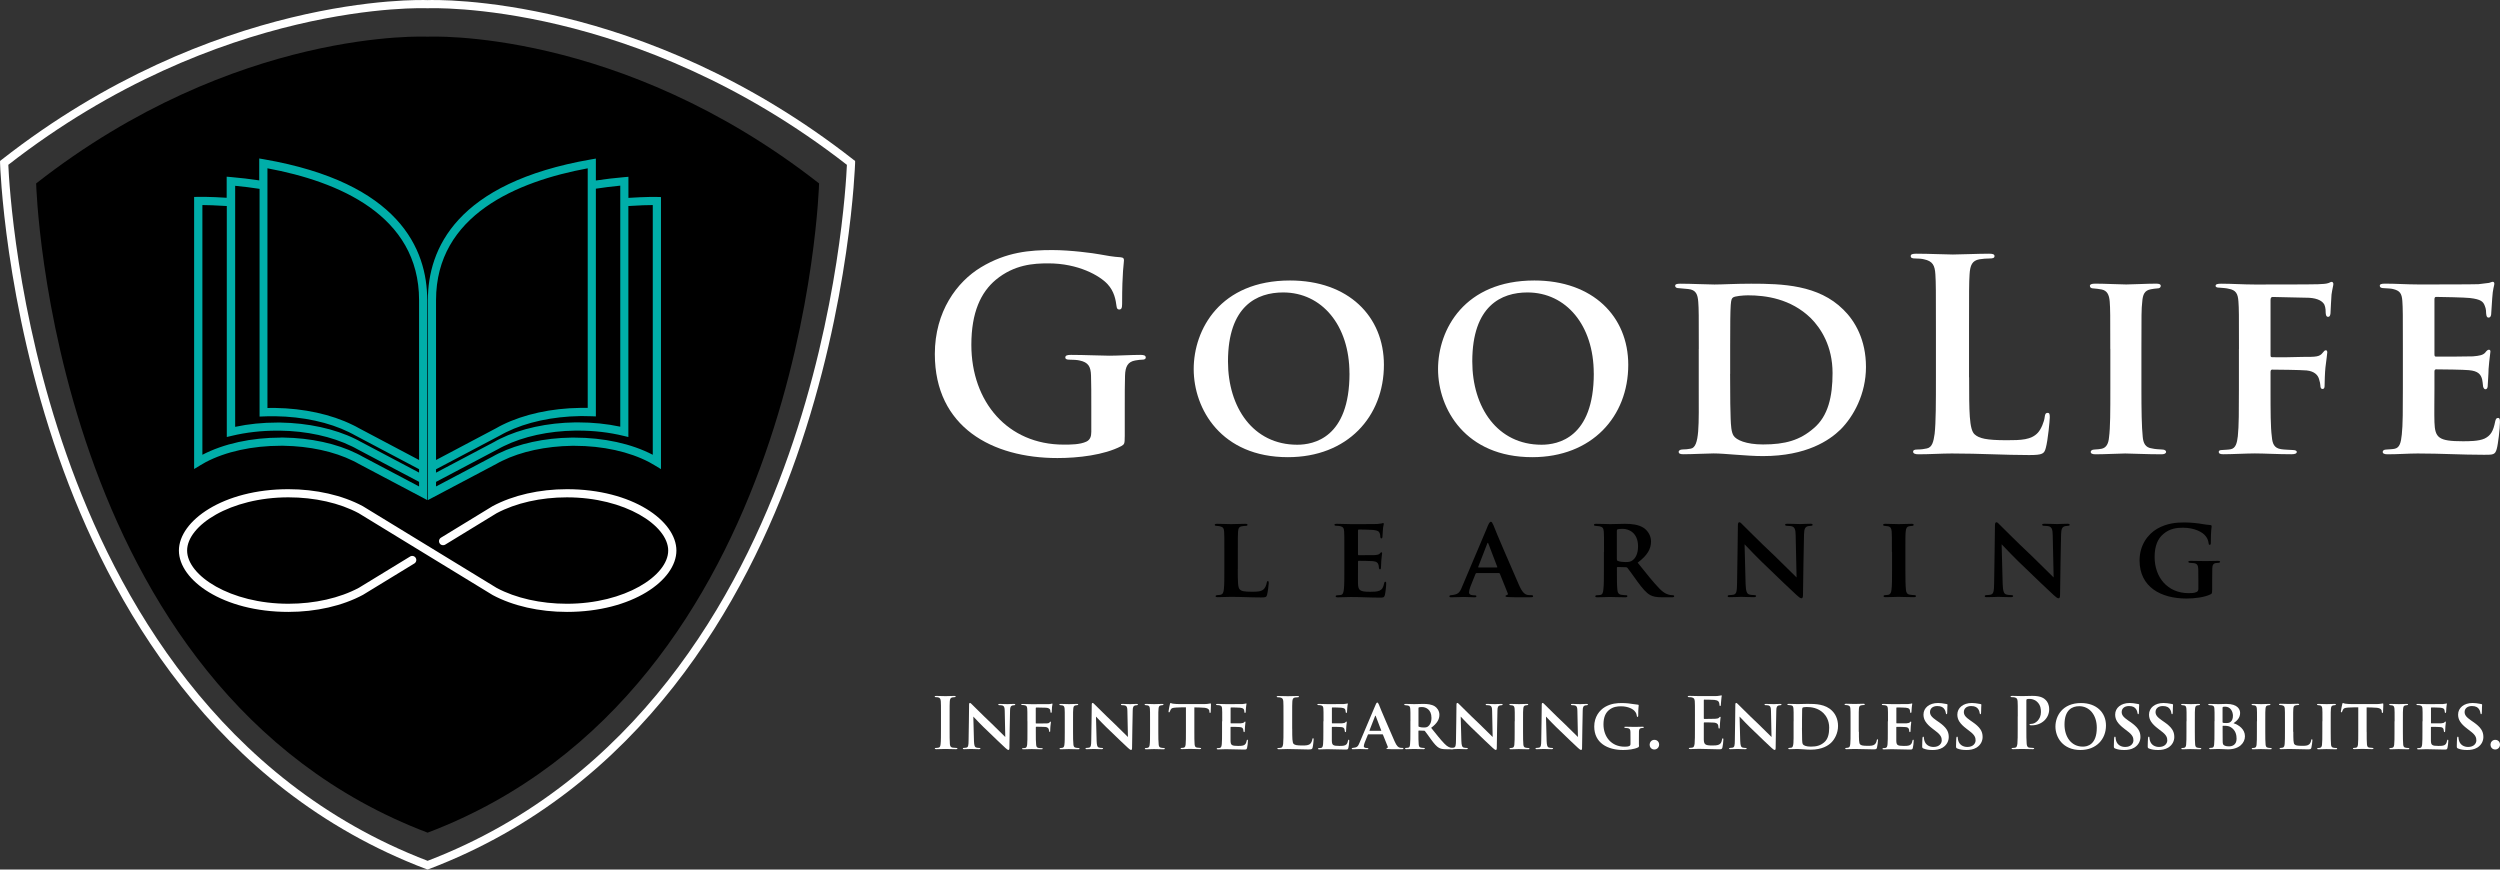 <?xml version="1.0" encoding="UTF-8"?> <svg xmlns="http://www.w3.org/2000/svg" viewBox="0 0 460 160"><rect x="0" y="0" width="460" height="160" fill="#333333" stroke="none"/><defs><style>.c{fill:#00aea9;}.d{fill:#fff;}</style></defs><g id="a"><path class="d" d="M78.67,160l-.27-.1c-39.11-14.84-58.35-49.39-67.59-75.76C.81,55.62.02,30.25.01,30v-.38s.29-.23.29-.23C39.29-1.13,77.26-.04,78.67.02c1.41-.06,39.39-1.15,78.37,29.37l.3.23v.38c-.02.25-.81,25.62-10.81,54.14-9.25,26.37-28.48,60.92-67.59,75.76l-.27.1ZM1.53,30.33c.14,3.24,1.44,26.93,10.72,53.34,9.12,25.99,28.05,60.03,66.43,74.72,38.38-14.69,57.31-48.72,66.43-74.72,9.27-26.42,10.58-50.1,10.72-53.34C116.85,0,79.08,1.5,78.71,1.52h-.04s-.04,0-.04,0c-.37-.02-38.14-1.53-77.11,28.81Z"></path><path d="M78.67,6.75S43.41,4.97,6.65,33.75c0,0,2.51,93.08,72.03,119.46,69.51-26.38,72.03-119.46,72.03-119.46C113.93,4.97,78.67,6.75,78.67,6.75"></path><path class="c" d="M78.61,92.01l-12.58-6.65c-.2-.11-.38-.21-.56-.31-.16-.08-.33-.17-.5-.25-3.5-1.73-8.05-2.71-12.81-2.78h-.51c-5.2,0-10.11,1.07-13.82,3.03-.34.18-.66.37-.97.56l-1.14.69v-50.06l.74-.02c.09,0,2.11-.04,5.25.17v-3.88l.82.07c1.72.15,3.45.35,5.17.61v-4.03l.88.15c24.82,4.31,30.03,16.47,30.03,25.91v36.77ZM51.66,80.51h.46c5.05.07,9.83,1.11,13.52,2.94.18.09.36.18.54.27.2.11.39.21.58.32l10.35,5.47v-.85l-11.37-6.01c-.2-.11-.38-.21-.57-.31-.14-.08-.29-.15-.44-.22,0,0,0,0-.01,0-3.66-1.8-8.33-2.82-13.21-2.88h-.52c-2.9,0-5.7.32-8.33.95l-.93.22v-42.5c-2.04-.14-3.62-.17-4.49-.18v45.95c3.91-2.04,9.03-3.16,14.43-3.16ZM66.46,81.33l10.65,5.63v-.63l-11.8-6.24c-.1-.06-.2-.12-.31-.17,0,0,0,0,0,0-.06-.03-.12-.06-.18-.1,0,0,0,0,0,0,0,0,0,0-.01,0,0,0,0,0,0,0,0,0,0,0,0,0,0,0,0,0,0,0,0,0,0,0,0,0,0,0,0,0,0,0,0,0,0,0,0,0h0s-.01-.01-.02-.01c-.14-.08-.29-.15-.44-.22l-.09-.05c-3.72-1.84-8.55-2.88-13.61-2.95h-.54c-.53,0-1.05,0-1.57.03l-.78.03v-41.9c-1.49-.23-2.99-.42-4.49-.56v44.35c2.47-.53,5.07-.79,7.76-.79h.54c5.1.08,10,1.14,13.8,3.01.23.11.39.19.55.28h0c.17.09.34.19.51.28h0s0,0,0,0c0,0,0,0,0,0,0,0,0,0,0,0,0,0,0,0,.01,0,0,0,0,0,0,0,0,0,0,0,0,0,0,0,0,0,0,0,0,0,.02,0,.03.01,0,0,0,0,0,0ZM66.05,78.79l11.06,5.85v-29.4c0-15.7-14.96-21.87-27.9-24.27v44.1c.28,0,.57-.01.85-.01h.55c5.29.08,10.35,1.18,14.27,3.12l.09.04c.16.08.32.16.48.24.21.11.4.22.6.33ZM78.73,92.01v-36.77c0-9.44,5.21-21.6,30.03-25.91l.88-.15v4.03c1.72-.26,3.46-.46,5.17-.61l.82-.07v3.88c3.15-.21,5.16-.18,5.25-.17l.74.02v50.06l-1.14-.69c-.31-.19-.63-.38-.97-.56-3.71-1.96-8.61-3.04-13.82-3.04h-.43c-4.84.07-9.39,1.06-12.89,2.78-.17.08-.34.17-.5.25-.19.1-.36.2-.54.3l-12.6,6.66ZM80.23,88.66v.85l10.38-5.48c.17-.1.36-.2.56-.31.17-.09.35-.18.53-.27,3.7-1.82,8.48-2.87,13.45-2.93h.53c5.4,0,10.52,1.12,14.43,3.16v-45.95c-.87,0-2.45.04-4.49.18v42.5l-.93-.22c-2.63-.64-5.43-.96-8.33-.96h-.52c-4.89.07-9.56,1.09-13.15,2.86-.19.09-.36.18-.52.26-.19.1-.37.2-.55.3l-11.4,6.02ZM80.23,86.34v.63l10.68-5.64c.17-.1.37-.21.57-.32.17-.09.35-.18.53-.27,3.81-1.88,8.71-2.95,13.82-3.02h.54c2.68,0,5.28.26,7.76.79v-44.35c-1.49.14-2.99.33-4.49.56v41.9l-.78-.03c-.52-.02-1.05-.03-1.57-.03h-.55c-5.05.08-9.88,1.12-13.6,2.96-.18.09-.36.18-.53.27-.19.1-.38.2-.56.31l-11.81,6.24ZM108.14,30.97c-12.94,2.4-27.91,8.57-27.91,24.27v29.4l11.08-5.86c.17-.1.38-.22.59-.33.19-.1.38-.19.57-.29,3.92-1.93,8.98-3.04,14.26-3.11h.56c.28,0,.57,0,.85,0V30.97Z"></path><path class="d" d="M104.29,112.59c-5.06,0-9.9-1.1-13.64-3.1l-12.36-7.55s0,0,0,0l-12.29-7.51c-3.5-1.88-8.1-2.92-12.93-2.92-10.67,0-18.64,5.17-18.64,9.79s7.97,9.79,18.64,9.79c4.83,0,9.44-1.05,12.97-2.94l9.42-5.75c.35-.22.82-.1,1.03.25.22.35.1.82-.25,1.03l-9.45,5.77c-3.78,2.03-8.64,3.14-13.72,3.14-12.05,0-20.15-5.84-20.15-11.29s8.1-11.29,20.15-11.29c5.07,0,9.93,1.11,13.68,3.12l12.33,7.53s0,0,0,0l12.33,7.53c3.49,1.86,8.08,2.9,12.9,2.9,10.67,0,18.64-5.17,18.64-9.79s-7.97-9.79-18.64-9.79c-4.81,0-9.4,1.04-12.93,2.92l-9.46,5.78c-.35.21-.82.11-1.03-.25-.22-.35-.1-.82.25-1.03l9.5-5.8c3.78-2.02,8.62-3.12,13.67-3.12,12.05,0,20.15,5.84,20.15,11.29s-8.1,11.29-20.15,11.29Z"></path></g><g id="b"><path class="d" d="M173.14,131.81c0-1.97,0-2.33-.03-2.75-.03-.44-.15-.66-.44-.73-.14-.04-.31-.05-.47-.05-.13,0-.21-.03-.21-.13,0-.08.1-.1.31-.1.49,0,1.31.04,1.69.04.32,0,1.09-.04,1.58-.04.17,0,.27.03.27.1,0,.1-.08.13-.21.13s-.23.01-.39.04c-.35.07-.45.29-.48.74-.03.42-.03.78-.03,2.75v2.28c0,1.26,0,2.28.05,2.84.04.35.13.58.52.64.18.03.47.05.66.05.14,0,.21.04.21.1,0,.09-.1.13-.25.13-.86,0-1.67-.04-2.02-.04-.3,0-1.12.04-1.63.04-.17,0-.26-.04-.26-.13,0-.07.05-.1.21-.1.19,0,.35-.03.47-.05.26-.05.34-.27.38-.65.07-.54.07-1.57.07-2.83v-2.28Z"></path><path class="d" d="M178.3,129.74c0-.25.04-.4.17-.4.12,0,.22.13.42.32.21.18,1.73,1.75,3.58,3.49.84.8,2.3,2.28,2.5,2.46l-.1-4.8c-.01-.66-.1-.88-.42-1-.17-.05-.43-.05-.58-.06-.14,0-.19-.07-.19-.13,0-.09.13-.1.29-.1.57,0,1.15.04,1.44.04.14,0,.61-.04,1.15-.04.14,0,.25.03.25.12,0,.06-.05.12-.19.12-.12.01-.21.01-.32.04-.34.09-.44.31-.45.93-.05,1.66-.08,4.55-.12,6.86,0,.3-.07.4-.17.4-.14,0-.31-.14-.56-.36-.73-.66-2.11-2-3.19-3.04-1.14-1.06-2.41-2.41-2.72-2.74l.12,4.5c.03.84.15,1.12.39,1.19.19.07.42.07.61.08.12,0,.19.04.19.1,0,.09-.1.13-.26.13-.67,0-1.13-.04-1.43-.04-.14,0-.74.04-1.3.04-.14,0-.25-.01-.25-.12,0-.06.06-.12.18-.12.14-.01.34-.01.49-.05.32-.09.38-.38.39-1.34.03-2.33.09-5.05.09-6.5Z"></path><path class="d" d="M189.04,132.71c0-1.69,0-1.97-.03-2.32-.03-.38-.12-.56-.48-.62-.09-.03-.27-.04-.44-.05-.1,0-.19-.01-.19-.09s.09-.1.27-.1c.54,0,1.08.04,1.65.04.4,0,2.84,0,3.09-.01.22-.01.38-.01.49-.05.06-.01.12-.06.18-.06.04,0,.08.05.08.1,0,.08-.05.23-.09.52-.01.13-.04.74-.05.92-.01.1-.04.17-.12.17s-.1-.05-.12-.18c0-.09,0-.26-.07-.42-.09-.17-.31-.31-.75-.34-.4-.01-1.43-.03-1.78-.04-.06,0-.1.04-.1.14v2.7c0,.08.01.1.08.1.32.01,1.08,0,1.49-.01.66,0,.83,0,.99-.21.07-.08.09-.12.16-.12.04,0,.07.04.07.1,0,.08-.05.4-.09.74-.03.23-.04.75-.04.84,0,.1,0,.21-.1.21-.08,0-.1-.08-.1-.17,0-.07-.03-.19-.07-.31-.05-.19-.22-.39-.61-.43-.3-.03-1.47-.04-1.69-.04-.05,0-.08.04-.08.12v.87c0,1.05,0,1.83.06,2.3.03.32.1.56.45.61.16.03.4.03.56.04.14,0,.21.04.21.09,0,.08-.08.12-.26.12-.7,0-1.32-.04-1.79-.04-.39,0-1.13.04-1.53.04-.15,0-.23-.03-.23-.12,0-.05.04-.09.17-.09.17-.01.31-.01.43-.04.23-.05.3-.3.34-.64.05-.51.05-1.26.05-2.32v-1.95Z"></path><path class="d" d="M195.92,132.71c0-1.69,0-1.95-.03-2.31s-.14-.54-.39-.6c-.12-.03-.26-.04-.4-.05-.12,0-.18-.04-.18-.13,0-.06.08-.1.26-.1.45,0,1.23.04,1.52.04.26,0,1.02-.04,1.47-.04.16,0,.22.04.22.1,0,.09-.06.13-.18.13-.12.01-.17.01-.3.04-.31.05-.4.25-.43.62-.04.35-.04.61-.04,2.3v1.95c0,1.04.01,1.88.07,2.35.03.3.12.53.45.57.17.04.32.04.49.05.14,0,.19.07.19.12,0,.08-.09.12-.22.12-.76,0-1.5-.04-1.78-.04-.22,0-1,.04-1.45.04-.16,0-.23-.04-.23-.12,0-.05.05-.12.19-.12.16-.01.25-.01.35-.04.22-.05.32-.25.35-.56.07-.47.07-1.3.07-2.37v-1.95Z"></path><path class="d" d="M200.87,129.74c0-.25.04-.4.17-.4.12,0,.22.13.42.32.21.18,1.73,1.75,3.58,3.49.84.8,2.3,2.28,2.5,2.46l-.1-4.8c-.01-.66-.1-.88-.42-1-.17-.05-.43-.05-.58-.06-.14,0-.19-.07-.19-.13,0-.09.13-.1.29-.1.57,0,1.15.04,1.44.04.14,0,.61-.04,1.15-.04.14,0,.25.03.25.12,0,.06-.05.12-.19.12-.12.01-.21.01-.32.04-.34.09-.44.31-.45.93-.05,1.66-.08,4.55-.12,6.86,0,.3-.07.4-.17.4-.14,0-.31-.14-.56-.36-.73-.66-2.11-2-3.19-3.04-1.14-1.06-2.41-2.41-2.72-2.74l.12,4.5c.03.84.15,1.12.39,1.19.19.07.42.07.61.08.12,0,.19.04.19.1,0,.09-.1.13-.26.13-.67,0-1.13-.04-1.43-.04-.14,0-.74.04-1.3.04-.14,0-.25-.01-.25-.12,0-.06.06-.12.18-.12.14-.01.34-.01.49-.05.32-.09.38-.38.39-1.34.03-2.33.09-5.05.09-6.5Z"></path><path class="d" d="M211.61,132.71c0-1.69,0-1.95-.03-2.31s-.14-.54-.39-.6c-.12-.03-.26-.04-.4-.05-.12,0-.18-.04-.18-.13,0-.06.08-.1.26-.1.45,0,1.23.04,1.52.04.26,0,1.03-.04,1.47-.04.15,0,.22.04.22.1,0,.09-.07.13-.18.13-.12.01-.17.01-.3.04-.31.05-.4.25-.43.62-.04.35-.04.61-.04,2.3v1.95c0,1.04.01,1.88.07,2.35.03.3.12.53.45.57.17.04.32.04.49.05.14,0,.19.07.19.12,0,.08-.09.12-.22.12-.77,0-1.5-.04-1.78-.04-.22,0-1,.04-1.45.04-.16,0-.23-.04-.23-.12,0-.05.05-.12.19-.12.16-.01.25-.01.35-.04.22-.05.32-.25.35-.56.07-.47.07-1.3.07-2.37v-1.95Z"></path><path class="d" d="M219.76,134.65c0,.99,0,1.85.05,2.33.04.3.1.54.45.58.16.03.39.04.56.05.13,0,.19.05.19.1,0,.08-.08.13-.23.13-.75,0-1.54-.04-1.83-.04-.26,0-1.05.04-1.49.04-.15,0-.23-.05-.23-.13,0-.05.05-.1.19-.1.16-.01.29-.01.39-.04.25-.05.31-.28.35-.61.05-.47.05-1.3.05-2.32v-4.49c-.43,0-1.28,0-1.8.04-.66.05-.86.1-1.01.39-.08.14-.1.23-.16.36-.03.08-.07.13-.13.13-.08,0-.1-.07-.1-.19.01-.23.22-1.15.25-1.3.03-.16.07-.23.13-.23.09,0,.19.1.48.13.31.04.78.07,1.17.07h4.59c.36,0,.61-.04.78-.07.17-.03.26-.05.32-.05.08,0,.09.07.09.26,0,.22-.05,1.03-.05,1.31-.01.12-.04.18-.12.18-.09,0-.1-.06-.12-.22,0-.04-.01-.09-.01-.14-.03-.3-.3-.6-1.26-.61-.31-.03-.79-.04-1.5-.05v4.49Z"></path><path class="d" d="M224.89,132.71c0-1.69,0-1.98-.03-2.35-.03-.36-.12-.51-.47-.58-.1-.03-.28-.03-.44-.04-.13,0-.19-.04-.19-.12s.08-.1.26-.1c.55,0,1.06.04,1.63.04.35,0,2.72,0,2.93-.01.22-.03.42-.05.52-.07.06-.01.13-.05.18-.05.07,0,.08.05.08.1,0,.08-.08.23-.1.7-.01.21-.03.43-.05.77,0,.06-.03.18-.13.18-.08,0-.1-.07-.12-.21,0-.05,0-.22-.06-.36-.08-.21-.18-.32-.74-.39-.22-.03-1.39-.05-1.65-.05-.05,0-.08.04-.08.12v2.69c0,.08.01.12.08.12.27,0,1.52,0,1.8-.01.32-.03.49-.07.6-.18.08-.1.13-.14.18-.14s.08.03.08.09c0,.08-.05.32-.09.86,0,.22-.04.69-.04.78s-.01.21-.12.21c-.08,0-.12-.12-.12-.18-.01-.1-.01-.17-.04-.3-.07-.25-.19-.42-.65-.45-.23-.03-1.32-.04-1.61-.04-.06,0-.08.05-.08.12v.84c0,.38-.01,1.28,0,1.62.03.77.19.93,1.39.93.3,0,.78,0,1.06-.13.3-.14.43-.36.52-.83.03-.12.05-.18.14-.18s.09.1.09.22c0,.29-.09,1.08-.16,1.3-.08.29-.18.29-.61.29-1.13,0-2.1-.07-3.26-.07-.47,0-.93.04-1.48.04-.16,0-.23-.04-.23-.12,0-.05.04-.12.19-.12.16-.01.3-.01.4-.04.23-.05.3-.3.34-.69.05-.45.05-1.3.05-2.24v-1.95Z"></path><path class="d" d="M237.77,134.1c0,1.66,0,2.56.27,2.79.22.19.56.28,1.57.28.69,0,1.19-.01,1.52-.36.16-.17.31-.53.34-.78.01-.12.04-.19.14-.19.09,0,.1.07.1.22,0,.14-.09,1.11-.19,1.49-.08.29-.14.35-.82.35-1.19,0-2.39-.08-3.77-.08-.52,0-1.05.04-1.63.04-.17,0-.26-.04-.26-.13,0-.07.05-.1.21-.1.19,0,.35-.03.47-.05.26-.05.32-.34.38-.71.06-.54.06-1.57.06-2.76v-2.28c0-1.97,0-2.33-.03-2.75-.03-.44-.13-.65-.56-.74-.1-.03-.26-.04-.43-.04-.14,0-.22-.03-.22-.12s.09-.12.28-.12c.61,0,1.43.04,1.78.04.31,0,1.26-.04,1.76-.04.18,0,.27.03.27.12s-.08.12-.23.12c-.14,0-.35.01-.51.04-.35.07-.45.29-.48.74-.03.42-.03.78-.03,2.75v2.28Z"></path><path class="d" d="M243.53,132.71c0-1.69,0-1.98-.03-2.35-.03-.36-.12-.51-.47-.58-.1-.03-.28-.03-.44-.04-.13,0-.19-.04-.19-.12s.08-.1.26-.1c.54,0,1.06.04,1.63.04.35,0,2.72,0,2.93-.01.22-.03.42-.05.52-.07.06-.01.13-.05.18-.05.07,0,.08.05.08.1,0,.08-.08.23-.1.7-.01.21-.03.43-.05.77,0,.06-.03.18-.13.18-.08,0-.1-.07-.12-.21,0-.05,0-.22-.06-.36-.08-.21-.18-.32-.74-.39-.22-.03-1.39-.05-1.65-.05-.05,0-.08.04-.08.12v2.69c0,.08.01.12.08.12.27,0,1.52,0,1.8-.01.32-.03.49-.07.6-.18.08-.1.13-.14.18-.14s.08.03.08.09c0,.08-.05.32-.09.86,0,.22-.04.69-.04.78s-.01.21-.12.21c-.08,0-.12-.12-.12-.18-.01-.1-.01-.17-.04-.3-.07-.25-.19-.42-.65-.45-.23-.03-1.32-.04-1.61-.04-.06,0-.08.05-.08.12v.84c0,.38-.01,1.28,0,1.62.03.77.19.93,1.39.93.3,0,.78,0,1.06-.13.3-.14.43-.36.52-.83.03-.12.05-.18.14-.18s.09.1.09.22c0,.29-.09,1.08-.16,1.3-.08.29-.18.29-.61.29-1.13,0-2.1-.07-3.26-.07-.47,0-.93.04-1.48.04-.16,0-.23-.04-.23-.12,0-.05.04-.12.19-.12.16-.01.3-.01.4-.04.23-.05.3-.3.34-.69.05-.45.05-1.3.05-2.24v-1.95Z"></path><path class="d" d="M251.78,135.12c-.05,0-.08.03-.1.09l-.57,1.41c-.1.27-.17.54-.17.68,0,.32.4.34.65.34.15,0,.19.05.19.1,0,.09-.09.12-.21.12-.4,0-.87-.04-1.27-.04-.13,0-.78.04-1.37.04-.14,0-.21-.03-.21-.12,0-.06.06-.12.15-.12.82-.08,1-.23,1.3-.99l2.75-6.5c.23-.61.36-.86.51-.86.1,0,.17.12.3.4.22.64,2.14,5.06,2.87,6.72.42.97.74,1.14,1.01,1.19.12.03.31.03.43.03.14,0,.19.05.19.12,0,.08-.05.12-.22.12-.54,0-1.91.03-2.72-.03-.12-.01-.19-.04-.19-.1,0-.05.05-.08.12-.1.12-.04.21-.08.13-.23l-.88-2.19c-.01-.05-.05-.08-.1-.08h-2.57ZM254.1,134.47c.07,0,.07-.03.05-.06l-1.01-2.65c-.04-.1-.08-.13-.13,0l-1.03,2.65s0,.06.05.06h2.06Z"></path><path class="d" d="M259.52,132.71c0-1.69,0-1.93-.03-2.28-.03-.39-.13-.56-.48-.62-.14-.03-.3-.04-.44-.05-.13,0-.19-.04-.19-.12s.08-.12.25-.12c.58,0,1.37.04,1.59.04.35,0,1.27-.04,1.66-.04.78,0,1.54.08,2.13.45.36.23.84.79.84,1.54,0,.83-.39,1.57-1.52,2.41.96,1.19,1.76,2.22,2.44,2.91.62.66,1.05.71,1.26.77.12.01.21.01.3.03.1,0,.16.05.16.1,0,.09-.08.13-.22.13h-1.09c-.75,0-1.08-.08-1.4-.25-.45-.25-.88-.75-1.48-1.57-.47-.65-.95-1.34-1.12-1.53-.04-.05-.1-.06-.18-.06l-.92-.03c-.05,0-.09.03-.09.09v.23c0,1,0,1.76.05,2.22.03.32.1.57.45.61.16.04.39.04.54.05.1,0,.14.05.14.1,0,.08-.08.13-.22.13-.69,0-1.59-.04-1.76-.04-.19,0-.99.04-1.44.04-.14,0-.22-.04-.22-.12,0-.05.05-.12.18-.12.17-.01.31-.01.42-.04.22-.05.3-.28.32-.62.06-.45.06-1.28.06-2.31v-1.95ZM260.99,133.55c0,.1.03.16.1.18.23.09.57.13.87.13.42,0,.6-.05.79-.19.32-.23.64-.71.64-1.59,0-1.57-1.08-1.98-1.72-1.98-.27,0-.48.01-.58.05-.07.03-.09.07-.09.16v3.26Z"></path><path class="d" d="M267.98,129.74c0-.25.04-.4.17-.4.12,0,.22.13.42.32.21.18,1.72,1.75,3.58,3.49.84.8,2.3,2.28,2.5,2.46l-.1-4.8c-.01-.66-.1-.88-.42-1-.17-.05-.43-.05-.58-.06-.14,0-.19-.07-.19-.13,0-.09.13-.1.29-.1.57,0,1.15.04,1.44.04.14,0,.61-.04,1.15-.04.14,0,.25.03.25.12,0,.06-.05.12-.19.12-.12.01-.21.01-.32.04-.34.09-.44.31-.45.93-.05,1.66-.08,4.55-.12,6.86,0,.3-.07.4-.17.4-.14,0-.31-.14-.56-.36-.73-.66-2.11-2-3.19-3.04-1.14-1.06-2.41-2.41-2.72-2.74l.12,4.5c.03.84.16,1.12.39,1.19.19.07.42.07.61.08.12,0,.19.04.19.1,0,.09-.1.13-.26.13-.67,0-1.13-.04-1.43-.04-.14,0-.74.04-1.3.04-.14,0-.25-.01-.25-.12,0-.06.06-.12.18-.12.14-.01.34-.01.49-.05.32-.09.38-.38.39-1.34.03-2.33.09-5.05.09-6.5Z"></path><path class="d" d="M278.72,132.71c0-1.69,0-1.95-.03-2.31-.03-.36-.14-.54-.39-.6-.12-.03-.26-.04-.4-.05-.12,0-.18-.04-.18-.13,0-.06.08-.1.26-.1.45,0,1.23.04,1.52.04.26,0,1.03-.04,1.47-.04.16,0,.22.04.22.1,0,.09-.07.13-.18.13-.12.01-.17.01-.3.04-.31.05-.4.25-.43.62-.04.35-.04.61-.04,2.3v1.95c0,1.04.01,1.88.06,2.35.03.3.12.53.45.57.17.04.32.04.49.05.14,0,.19.07.19.12,0,.08-.09.12-.22.12-.77,0-1.51-.04-1.78-.04-.22,0-1,.04-1.45.04-.16,0-.23-.04-.23-.12,0-.05.05-.12.19-.12.16-.01.25-.01.35-.04.22-.05.32-.25.35-.56.06-.47.06-1.3.06-2.37v-1.95Z"></path><path class="d" d="M283.67,129.74c0-.25.04-.4.17-.4.12,0,.22.13.42.32.21.18,1.72,1.75,3.58,3.49.84.8,2.3,2.28,2.5,2.46l-.1-4.8c-.01-.66-.1-.88-.42-1-.17-.05-.43-.05-.58-.06-.14,0-.19-.07-.19-.13,0-.09.13-.1.29-.1.57,0,1.15.04,1.44.04.14,0,.61-.04,1.15-.04.14,0,.25.03.25.12,0,.06-.05.12-.19.12-.12.01-.21.01-.32.04-.34.09-.44.31-.45.93-.05,1.66-.08,4.55-.12,6.86,0,.3-.06.4-.17.4-.14,0-.31-.14-.56-.36-.73-.66-2.11-2-3.19-3.04-1.14-1.06-2.41-2.41-2.72-2.74l.12,4.5c.03.84.16,1.12.39,1.19.19.07.42.07.61.08.12,0,.19.04.19.1,0,.09-.1.13-.26.13-.67,0-1.13-.04-1.43-.04-.14,0-.74.04-1.3.04-.14,0-.25-.01-.25-.12,0-.06.06-.12.18-.12.14-.01.34-.01.49-.05.32-.09.38-.38.39-1.34.03-2.33.09-5.05.09-6.5Z"></path><path class="d" d="M301.58,137.05c0,.36-.03.39-.17.47-.71.35-1.84.48-2.75.48-2.88,0-5.32-1.3-5.32-4.32,0-1.78.96-3,2-3.61,1.12-.64,2.18-.71,3.11-.71.78,0,1.71.12,2,.18.26.04.66.1.93.12.13.01.14.08.14.16,0,.13-.09.45-.09,1.86,0,.18-.04.23-.13.23s-.1-.07-.12-.16c-.04-.23-.08-.54-.35-.84-.31-.43-1.23-.95-2.57-.95-.67,0-1.49.08-2.23.71-.61.52-.99,1.31-.99,2.62,0,2.28,1.45,4.1,3.87,4.1.27,0,.65,0,.89-.13.17-.07.21-.21.21-.39v-.93c0-.53,0-.92-.01-1.27-.01-.43-.12-.64-.51-.69-.1-.01-.27-.03-.44-.04-.1,0-.18-.05-.18-.12,0-.08.08-.1.25-.1.62,0,1.36.03,1.71.03s.99-.03,1.41-.03c.14,0,.23.03.23.1,0,.06-.07.1-.16.12-.14.01-.17.01-.31.03-.32.04-.42.25-.43.62-.01.35-.01.78-.01,1.34v1.13Z"></path><path class="d" d="M303.53,137.03c0-.4.29-.9.88-.9.49,0,.87.36.87.87s-.39.91-.88.91c-.58,0-.87-.48-.87-.88Z"></path><path class="d" d="M311.87,131.81c0-1.97,0-2.33-.03-2.75-.03-.44-.13-.65-.56-.74-.1-.03-.32-.04-.51-.04-.14,0-.22-.03-.22-.12s.09-.12.29-.12c.6,0,1.19.04,1.87.04.42,0,3,0,3.24-.01.25-.03.45-.05.56-.08.07-.01.14-.05.21-.05s.08.05.08.12c0,.09-.07.25-.1.84-.01.13-.04.7-.07.86-.01.07-.04.14-.13.14s-.12-.08-.12-.23c0-.05-.01-.26-.08-.42-.09-.23-.22-.39-.87-.47-.22-.03-1.58-.05-1.84-.05-.07,0-.09.04-.09.13v3.28c0,.09.01.14.09.14.29,0,1.78,0,2.08-.03.31-.03.51-.06.62-.19.09-.1.14-.17.21-.17.05,0,.09.03.09.1s-.05.29-.1.95c-.01.26-.05.78-.05.87,0,.1,0,.25-.12.25-.09,0-.12-.14-.12-.21-.01-.13-.01-.21-.05-.38-.06-.26-.25-.45-.73-.51-.25-.03-1.53-.04-1.84-.04-.06,0-.08.05-.08.13v1.02c0,.44-.01,1.63,0,2.01.03.89.23,1.09,1.56,1.09.34,0,.88,0,1.22-.16.34-.15.49-.43.58-.96.03-.14.05-.19.14-.19.1,0,.1.1.1.23,0,.3-.1,1.18-.17,1.44-.09.34-.21.34-.7.34-1.15,0-2.3-.08-3.59-.08-.52,0-1.05.04-1.63.04-.17,0-.26-.04-.26-.13,0-.07.05-.1.21-.1.19,0,.35-.03.47-.05.26-.05.32-.34.38-.71.06-.54.06-1.57.06-2.76v-2.28Z"></path><path class="d" d="M319.29,129.74c0-.25.04-.4.17-.4.12,0,.22.13.42.32.21.18,1.72,1.75,3.58,3.49.84.8,2.3,2.28,2.5,2.46l-.1-4.8c-.01-.66-.1-.88-.42-1-.17-.05-.43-.05-.58-.06-.14,0-.19-.07-.19-.13,0-.09.13-.1.29-.1.57,0,1.15.04,1.44.04.14,0,.61-.04,1.15-.04.14,0,.25.03.25.12,0,.06-.05.12-.19.12-.12.01-.21.01-.32.04-.34.09-.44.31-.45.93-.05,1.66-.08,4.55-.12,6.86,0,.3-.06.4-.17.4-.14,0-.31-.14-.56-.36-.73-.66-2.11-2-3.19-3.04-1.14-1.06-2.41-2.41-2.72-2.74l.12,4.5c.03.84.16,1.12.39,1.19.19.07.42.07.61.08.12,0,.19.04.19.1,0,.09-.1.13-.26.13-.67,0-1.13-.04-1.43-.04-.14,0-.74.04-1.3.04-.14,0-.25-.01-.25-.12,0-.06.06-.12.18-.12.14-.01.34-.01.49-.05.32-.09.38-.38.39-1.34.03-2.33.09-5.05.09-6.5Z"></path><path class="d" d="M330.03,132.71c0-1.66,0-1.95-.03-2.3-.03-.36-.1-.6-.49-.64l-.44-.04c-.13,0-.19-.04-.19-.12s.08-.1.25-.1c.55,0,1.32.04,1.67.04.38,0,1.04-.04,1.79-.04,1.53,0,3.29.05,4.51,1.27.57.56,1.1,1.48,1.1,2.8s-.61,2.43-1.25,3.06c-.53.52-1.65,1.3-3.79,1.3-.83,0-1.86-.13-2.41-.13-.31,0-1.01.04-1.49.04-.16,0-.22-.04-.22-.12,0-.05.06-.12.19-.12s.26-.01.4-.04c.44-.08.39-1.19.39-2.93v-1.95ZM331.56,133.93c0,1.17.01,1.98.03,2.19.01.31.03.65.14.83.13.21.61.43,1.44.43,1.09,0,1.8-.21,2.48-.79.71-.6.92-1.57.92-2.7,0-1.32-.57-2.19-1.06-2.68-.99-.96-2.22-1.12-3.07-1.12-.23,0-.65.04-.73.1-.12.09-.14.12-.14,2.37v1.36Z"></path><path class="d" d="M342.04,134.65c0,1.36,0,2.13.23,2.32.18.18.47.26,1.37.26.6,0,1.04-.01,1.34-.29.16-.14.3-.44.34-.71.03-.1.04-.21.13-.21s.1.09.1.22c0,.14-.1,1.03-.19,1.34-.08.26-.13.3-.7.3-1.15,0-2.2-.07-3.42-.07-.47,0-.95.04-1.48.04-.16,0-.25-.04-.25-.12,0-.05.07-.1.19-.12.14-.01.27-.01.36-.04.27-.06.35-.27.39-.7.05-.45.05-1.28.05-2.23v-1.95c0-1.69,0-1.95-.03-2.3-.03-.36-.12-.53-.47-.61-.09-.03-.25-.04-.39-.05-.13,0-.21-.04-.21-.12s.09-.12.27-.12c.54,0,1.25.04,1.58.04.25,0,1.18-.04,1.62-.04.18,0,.25.04.25.12s-.07.12-.22.12c-.13.01-.28.01-.43.05-.31.05-.4.23-.43.62-.03.35-.03.6-.03,2.31v1.92Z"></path><path class="d" d="M347.39,132.71c0-1.69,0-1.98-.03-2.35-.03-.36-.12-.51-.47-.58-.1-.03-.28-.03-.44-.04-.13,0-.19-.04-.19-.12s.08-.1.26-.1c.55,0,1.06.04,1.63.04.35,0,2.72,0,2.93-.01.22-.03.42-.05.52-.07.06-.01.13-.05.18-.05.07,0,.08.05.08.1,0,.08-.08.23-.1.7-.01.21-.03.43-.05.77,0,.06-.03.18-.13.18-.08,0-.1-.07-.12-.21,0-.05,0-.22-.06-.36-.08-.21-.18-.32-.74-.39-.22-.03-1.39-.05-1.65-.05-.05,0-.08.04-.08.12v2.69c0,.08.01.12.08.12.27,0,1.52,0,1.8-.01.32-.03.49-.07.6-.18.08-.1.13-.14.18-.14s.08.03.08.09c0,.08-.05.32-.09.86,0,.22-.04.69-.04.78s-.01.21-.12.21c-.08,0-.12-.12-.12-.18-.01-.1-.01-.17-.04-.3-.07-.25-.19-.42-.65-.45-.23-.03-1.32-.04-1.61-.04-.06,0-.08.05-.08.12v.84c0,.38-.01,1.28,0,1.62.03.77.19.93,1.39.93.3,0,.78,0,1.06-.13.3-.14.43-.36.52-.83.03-.12.05-.18.14-.18s.09.1.09.22c0,.29-.09,1.08-.16,1.3-.08.29-.18.29-.61.29-1.13,0-2.1-.07-3.26-.07-.47,0-.93.04-1.48.04-.16,0-.23-.04-.23-.12,0-.05.04-.12.19-.12.16-.01.3-.01.4-.04.23-.05.3-.3.34-.69.05-.45.05-1.3.05-2.24v-1.95Z"></path><path class="d" d="M353.9,137.72c-.18-.08-.22-.16-.22-.38,0-.66.04-1.31.05-1.5.01-.18.05-.29.14-.29.1,0,.12.09.13.18.01.14.01.34.08.52.23.84.95,1.19,1.69,1.19,1.04,0,1.51-.64,1.51-1.21,0-.52-.16-1.01-1.12-1.71l-.54-.42c-1.28-.97-1.7-1.71-1.7-2.62,0-1.22,1.05-2.13,2.67-2.13.52,0,.83.07,1.15.12.18.03.34.07.47.08.1.01.13.06.13.14,0,.18-.05.49-.05,1.38,0,.25-.04.34-.13.34-.08,0-.12-.08-.13-.22-.01-.14-.09-.45-.26-.7-.19-.3-.56-.58-1.3-.58-.86,0-1.35.47-1.35,1.1,0,.48.23.91,1.17,1.54l.36.25c1.45.99,1.92,1.75,1.92,2.8,0,.67-.29,1.44-1.12,1.96-.58.35-1.25.44-1.84.44-.7,0-1.22-.08-1.71-.28Z"></path><path class="d" d="M360.13,137.72c-.18-.08-.22-.16-.22-.38,0-.66.04-1.31.05-1.5.01-.18.05-.29.14-.29.1,0,.12.09.13.18.01.14.01.34.08.52.23.84.95,1.19,1.69,1.19,1.04,0,1.51-.64,1.51-1.21,0-.52-.16-1.01-1.12-1.71l-.54-.42c-1.28-.97-1.7-1.71-1.7-2.62,0-1.22,1.05-2.13,2.67-2.13.52,0,.83.07,1.15.12.18.03.34.07.47.08.1.01.13.06.13.14,0,.18-.05.49-.05,1.38,0,.25-.04.34-.13.34-.08,0-.12-.08-.13-.22-.01-.14-.09-.45-.26-.7-.19-.3-.56-.58-1.3-.58-.86,0-1.35.47-1.35,1.1,0,.48.23.91,1.17,1.54l.36.25c1.45.99,1.92,1.75,1.92,2.8,0,.67-.29,1.44-1.12,1.96-.58.35-1.25.44-1.84.44-.7,0-1.22-.08-1.71-.28Z"></path><path class="d" d="M371.27,131.81c0-1.97,0-2.33-.03-2.75-.03-.44-.13-.65-.56-.74-.1-.03-.32-.04-.51-.04-.14,0-.22-.03-.22-.12s.09-.12.29-.12c.69,0,1.5.04,1.87.04.53,0,1.28-.04,1.88-.04,1.62,0,2.14.49,2.44.78.28.29.62.8.62,1.7,0,1.6-1.35,2.94-3.19,2.94-.07,0-.21,0-.27-.01-.06-.01-.16-.03-.16-.12,0-.1.09-.14.36-.14.73,0,1.74-.83,1.74-2.15,0-.43,0-1.28-.73-1.93-.47-.43-1.04-.51-1.34-.51-.19,0-.39.01-.51.05-.06.03-.1.1-.1.25v5.19c0,1.19,0,2.22.06,2.78.04.36.12.65.51.7.18.03.47.05.66.05.14,0,.21.04.21.1,0,.09-.1.13-.25.13-.86,0-1.67-.04-2.01-.04-.3,0-1.12.04-1.63.04-.17,0-.26-.04-.26-.13,0-.07.05-.1.21-.1.19,0,.35-.03.47-.05.26-.05.32-.34.38-.71.06-.54.06-1.57.06-2.76v-2.28Z"></path><path class="d" d="M378.2,133.69c0-1.95,1.3-4.33,4.71-4.33,2.85,0,4.59,1.75,4.59,4.13,0,2.53-1.78,4.51-4.7,4.51-3.26,0-4.6-2.35-4.6-4.31ZM385.81,133.9c0-2.35-1.35-3.96-3.24-3.96-1.27,0-2.7.65-2.7,3.37,0,2.26,1.23,4.07,3.38,4.07.79,0,2.56-.32,2.56-3.49Z"></path><path class="d" d="M389.17,137.72c-.18-.08-.22-.16-.22-.38,0-.66.04-1.31.05-1.5.01-.18.05-.29.14-.29.1,0,.12.09.13.18.01.14.01.34.08.52.23.84.95,1.19,1.69,1.19,1.04,0,1.51-.64,1.51-1.21,0-.52-.16-1.01-1.12-1.71l-.54-.42c-1.28-.97-1.7-1.71-1.7-2.62,0-1.22,1.05-2.13,2.67-2.13.52,0,.83.07,1.15.12.18.03.34.07.47.08.1.01.13.06.13.14,0,.18-.05.49-.05,1.38,0,.25-.04.34-.13.34-.08,0-.12-.08-.13-.22-.01-.14-.09-.45-.26-.7-.19-.3-.56-.58-1.3-.58-.86,0-1.35.47-1.35,1.1,0,.48.23.91,1.17,1.54l.36.25c1.45.99,1.92,1.75,1.92,2.8,0,.67-.29,1.44-1.12,1.96-.58.35-1.25.44-1.84.44-.7,0-1.22-.08-1.71-.28Z"></path><path class="d" d="M395.4,137.72c-.18-.08-.22-.16-.22-.38,0-.66.04-1.31.05-1.5.01-.18.05-.29.14-.29.1,0,.12.09.13.18.01.14.01.34.08.52.23.84.95,1.19,1.69,1.19,1.04,0,1.51-.64,1.51-1.21,0-.52-.16-1.01-1.12-1.71l-.54-.42c-1.28-.97-1.7-1.71-1.7-2.62,0-1.22,1.05-2.13,2.67-2.13.52,0,.83.07,1.15.12.18.03.34.07.47.08.1.01.13.06.13.14,0,.18-.05.49-.05,1.38,0,.25-.04.34-.13.34-.08,0-.12-.08-.13-.22-.01-.14-.09-.45-.26-.7-.19-.3-.56-.58-1.3-.58-.86,0-1.35.47-1.35,1.1,0,.48.23.91,1.17,1.54l.36.25c1.45.99,1.92,1.75,1.92,2.8,0,.67-.29,1.44-1.12,1.96-.58.35-1.25.44-1.84.44-.7,0-1.22-.08-1.71-.28Z"></path><path class="d" d="M402.33,132.71c0-1.69,0-1.95-.03-2.31-.03-.36-.14-.54-.39-.6-.12-.03-.26-.04-.4-.05-.12,0-.18-.04-.18-.13,0-.06.08-.1.26-.1.45,0,1.23.04,1.52.04.26,0,1.03-.04,1.47-.04.16,0,.22.04.22.1,0,.09-.07.13-.18.13-.12.01-.17.01-.3.04-.31.05-.4.25-.43.62-.04.35-.04.61-.04,2.3v1.95c0,1.04.01,1.88.06,2.35.03.3.12.53.45.57.17.04.32.04.49.05.14,0,.19.07.19.12,0,.08-.09.12-.22.12-.77,0-1.51-.04-1.78-.04-.22,0-1,.04-1.45.04-.16,0-.23-.04-.23-.12,0-.05.05-.12.19-.12.16-.01.25-.01.35-.04.22-.05.32-.25.35-.56.06-.47.06-1.3.06-2.37v-1.95Z"></path><path class="d" d="M407.48,132.71c0-1.66,0-1.93-.03-2.28-.01-.39-.12-.58-.49-.64-.09-.01-.29-.03-.43-.04-.14,0-.21-.05-.21-.13s.09-.1.25-.1c.62,0,1.31.04,1.61.04.6,0,1.09-.04,1.48-.04,2.13,0,2.52,1.06,2.52,1.66,0,.91-.56,1.44-1.21,1.89.99.32,2.1,1.11,2.1,2.4,0,1.19-1,2.41-3.13,2.41-.51,0-1.18-.07-1.74-.07-.47,0-.95.04-1.49.04-.14,0-.22-.04-.22-.12,0-.05.04-.12.19-.12.16-.01.3-.01.4-.04.21-.05.29-.25.32-.58.06-.49.06-1.32.06-2.4v-1.89ZM408.96,132.88c0,.09.04.12.09.12.12.03.32.04.57.04.35,0,.61-.04.8-.21.29-.22.44-.61.44-1.13,0-.76-.44-1.67-1.41-1.67-.17,0-.27,0-.38.03-.08.03-.12.06-.12.19v2.63ZM408.96,134.43c0,.52,0,1.23.01,1.78,0,.66.03.84.38.99.3.12.56.13.82.13.53,0,1.36-.26,1.36-1.39,0-.66-.14-1.53-1.01-2.1-.27-.18-.56-.26-.97-.29-.21-.01-.35-.01-.52-.01-.04,0-.07.03-.07.08v.82Z"></path><path class="d" d="M415.29,132.71c0-1.69,0-1.95-.03-2.31-.03-.36-.14-.54-.39-.6-.12-.03-.26-.04-.4-.05-.12,0-.18-.04-.18-.13,0-.06.08-.1.26-.1.45,0,1.23.04,1.52.04.26,0,1.03-.04,1.47-.04.16,0,.22.04.22.1,0,.09-.07.13-.18.13-.12.01-.17.01-.3.04-.31.05-.4.25-.43.62-.04.35-.04.61-.04,2.3v1.95c0,1.04.01,1.88.06,2.35.03.3.12.53.45.57.17.04.32.04.49.05.14,0,.19.07.19.12,0,.08-.09.12-.22.12-.77,0-1.51-.04-1.78-.04-.22,0-1,.04-1.45.04-.16,0-.23-.04-.23-.12,0-.05.05-.12.19-.12.16-.01.25-.01.35-.04.22-.05.32-.25.35-.56.06-.47.06-1.3.06-2.37v-1.95Z"></path><path class="d" d="M421.97,134.65c0,1.36,0,2.13.23,2.32.18.18.47.26,1.37.26.6,0,1.04-.01,1.34-.29.16-.14.3-.44.34-.71.03-.1.04-.21.13-.21s.1.09.1.22c0,.14-.1,1.03-.19,1.34-.08.26-.13.3-.7.3-1.15,0-2.2-.07-3.42-.07-.47,0-.95.04-1.48.04-.16,0-.25-.04-.25-.12,0-.05.07-.1.19-.12.14-.01.27-.01.36-.04.27-.06.35-.27.39-.7.05-.45.05-1.28.05-2.23v-1.95c0-1.69,0-1.95-.03-2.3-.03-.36-.12-.53-.47-.61-.09-.03-.25-.04-.39-.05-.13,0-.21-.04-.21-.12s.09-.12.27-.12c.54,0,1.25.04,1.58.04.25,0,1.18-.04,1.62-.04.18,0,.25.04.25.12s-.07.12-.22.12c-.13.01-.28.01-.43.05-.31.05-.4.23-.43.62-.03.35-.03.6-.03,2.31v1.92Z"></path><path class="d" d="M427.33,132.71c0-1.69,0-1.95-.03-2.31-.03-.36-.14-.54-.39-.6-.12-.03-.26-.04-.4-.05-.12,0-.18-.04-.18-.13,0-.06.08-.1.26-.1.45,0,1.23.04,1.52.04.26,0,1.03-.04,1.47-.04.16,0,.22.04.22.1,0,.09-.07.13-.18.13-.12.01-.17.01-.3.04-.31.05-.4.25-.43.62-.04.35-.04.61-.04,2.3v1.95c0,1.04.01,1.88.06,2.35.03.3.12.53.45.57.17.04.32.04.49.05.14,0,.19.07.19.12,0,.08-.09.12-.22.12-.77,0-1.51-.04-1.78-.04-.22,0-1,.04-1.45.04-.16,0-.23-.04-.23-.12,0-.05.05-.12.19-.12.16-.01.25-.01.35-.04.22-.05.32-.25.35-.56.06-.47.06-1.3.06-2.37v-1.95Z"></path><path class="d" d="M435.47,134.65c0,.99,0,1.85.05,2.33.04.3.1.54.45.58.15.03.39.04.56.05.13,0,.19.05.19.1,0,.08-.08.13-.23.13-.75,0-1.54-.04-1.83-.04-.26,0-1.05.04-1.49.04-.16,0-.23-.05-.23-.13,0-.05.05-.1.19-.1.16-.01.29-.01.39-.04.25-.05.31-.28.35-.61.05-.47.05-1.3.05-2.32v-4.49c-.43,0-1.28,0-1.8.04-.66.05-.86.1-1.01.39-.08.14-.1.23-.16.36-.03.08-.07.13-.13.13-.08,0-.1-.07-.1-.19.01-.23.22-1.15.25-1.3.03-.16.07-.23.13-.23.09,0,.19.1.48.13.31.04.78.07,1.17.07h4.59c.36,0,.61-.04.78-.07.17-.03.26-.05.32-.05.08,0,.09.07.09.26,0,.22-.05,1.03-.05,1.31-.01.12-.04.18-.12.18-.09,0-.1-.06-.12-.22,0-.04-.01-.09-.01-.14-.03-.3-.3-.6-1.26-.61-.31-.03-.79-.04-1.51-.05v4.49Z"></path><path class="d" d="M440.61,132.71c0-1.69,0-1.95-.03-2.31-.03-.36-.14-.54-.39-.6-.12-.03-.26-.04-.4-.05-.12,0-.18-.04-.18-.13,0-.06.08-.1.26-.1.45,0,1.23.04,1.52.04.26,0,1.03-.04,1.47-.04.16,0,.22.04.22.1,0,.09-.07.13-.18.13-.12.01-.17.01-.3.04-.31.05-.4.25-.43.62-.04.35-.04.61-.04,2.3v1.95c0,1.04.01,1.88.06,2.35.03.3.12.53.45.57.17.04.32.04.49.05.14,0,.19.07.19.12,0,.08-.09.12-.22.12-.77,0-1.51-.04-1.78-.04-.22,0-1,.04-1.45.04-.16,0-.23-.04-.23-.12,0-.05.05-.12.19-.12.16-.01.25-.01.35-.04.22-.05.32-.25.35-.56.06-.47.06-1.3.06-2.37v-1.95Z"></path><path class="d" d="M445.76,132.71c0-1.69,0-1.98-.03-2.35-.03-.36-.12-.51-.47-.58-.1-.03-.28-.03-.44-.04-.13,0-.19-.04-.19-.12s.08-.1.26-.1c.55,0,1.06.04,1.63.04.35,0,2.72,0,2.93-.01.22-.03.42-.05.52-.07.06-.01.13-.05.18-.05.07,0,.08.05.08.1,0,.08-.08.23-.1.7-.01.21-.03.43-.05.77,0,.06-.03.18-.13.18-.08,0-.1-.07-.12-.21,0-.05,0-.22-.06-.36-.08-.21-.18-.32-.74-.39-.22-.03-1.39-.05-1.65-.05-.05,0-.08.04-.08.12v2.69c0,.08.01.12.08.12.27,0,1.52,0,1.8-.01.32-.03.49-.07.6-.18.08-.1.13-.14.18-.14s.08.03.08.09c0,.08-.05.32-.09.86,0,.22-.04.69-.04.78s-.01.21-.12.21c-.08,0-.12-.12-.12-.18-.01-.1-.01-.17-.04-.3-.07-.25-.19-.42-.65-.45-.23-.03-1.32-.04-1.61-.04-.06,0-.08.05-.08.12v.84c0,.38-.01,1.28,0,1.62.03.77.19.93,1.39.93.3,0,.78,0,1.06-.13.3-.14.43-.36.52-.83.03-.12.05-.18.14-.18s.09.1.09.22c0,.29-.09,1.08-.16,1.3-.08.29-.18.29-.61.29-1.13,0-2.1-.07-3.26-.07-.47,0-.93.04-1.48.04-.16,0-.23-.04-.23-.12,0-.05.04-.12.19-.12.16-.01.3-.01.4-.04.23-.05.3-.3.34-.69.05-.45.05-1.3.05-2.24v-1.95Z"></path><path class="d" d="M452.27,137.72c-.18-.08-.22-.16-.22-.38,0-.66.04-1.31.05-1.5.01-.18.05-.29.14-.29.1,0,.12.09.13.18.01.14.01.34.08.52.23.84.95,1.19,1.69,1.19,1.04,0,1.51-.64,1.51-1.21,0-.52-.16-1.01-1.12-1.71l-.54-.42c-1.28-.97-1.7-1.71-1.7-2.62,0-1.22,1.05-2.13,2.67-2.13.52,0,.83.07,1.15.12.18.03.34.07.47.08.1.01.13.06.13.14,0,.18-.05.49-.05,1.38,0,.25-.04.34-.13.34-.08,0-.12-.08-.13-.22-.01-.14-.09-.45-.26-.7-.19-.3-.56-.58-1.3-.58-.86,0-1.35.47-1.35,1.1,0,.48.23.91,1.17,1.54l.36.25c1.45.99,1.92,1.75,1.92,2.8,0,.67-.29,1.44-1.12,1.96-.58.35-1.25.44-1.84.44-.7,0-1.22-.08-1.71-.28Z"></path><path class="d" d="M458.25,137.03c0-.4.29-.9.88-.9.49,0,.87.36.87.87s-.39.91-.88.91c-.58,0-.87-.48-.87-.88Z"></path><path d="M227.75,104.7c0,2.21,0,3.45.38,3.76.29.3.76.42,2.23.42.97,0,1.68-.02,2.16-.46.25-.23.48-.72.55-1.16.04-.17.06-.34.21-.34s.17.15.17.36c0,.23-.17,1.66-.31,2.17-.13.42-.21.48-1.13.48-1.87,0-3.57-.11-5.55-.11-.76,0-1.53.06-2.4.06-.25,0-.4-.06-.4-.19,0-.08.11-.17.32-.19.23-.02.44-.02.59-.06.44-.1.57-.44.63-1.13.08-.74.08-2.08.08-3.61v-3.15c0-2.73,0-3.15-.04-3.72-.04-.59-.19-.86-.76-.99-.15-.04-.4-.06-.63-.08-.21,0-.34-.06-.34-.19s.15-.19.44-.19c.88,0,2.02.06,2.56.06.4,0,1.91-.06,2.63-.06.29,0,.4.06.4.19s-.1.19-.36.19c-.21.02-.46.02-.69.08-.5.08-.65.38-.69,1.01-.04.57-.04.97-.04,3.74v3.11Z"></path><path d="M247.36,101.55c0-2.73,0-3.22-.04-3.8s-.19-.82-.76-.95c-.17-.04-.46-.04-.71-.06-.21,0-.31-.06-.31-.19s.13-.17.42-.17c.88,0,1.72.06,2.65.06.57,0,4.41,0,4.75-.02.36-.04.67-.08.84-.1.1-.02.21-.08.29-.08.1,0,.13.08.13.17,0,.13-.13.38-.17,1.13-.02.34-.04.69-.08,1.24,0,.1-.04.29-.21.29-.13,0-.17-.11-.19-.34,0-.08,0-.36-.1-.59-.13-.34-.29-.53-1.2-.63-.36-.04-2.25-.08-2.67-.08-.08,0-.13.06-.13.19v4.35c0,.13.02.19.13.19.44,0,2.46,0,2.92-.02.53-.04.8-.1.97-.29.13-.17.21-.23.29-.23s.13.04.13.15c0,.13-.08.53-.15,1.39,0,.36-.06,1.11-.06,1.26s-.02.34-.19.34c-.13,0-.19-.19-.19-.29-.02-.17-.02-.27-.06-.48-.11-.4-.32-.67-1.05-.74-.38-.04-2.14-.06-2.61-.06-.11,0-.13.08-.13.19v1.37c0,.61-.02,2.08,0,2.63.04,1.24.31,1.51,2.25,1.51.48,0,1.26,0,1.72-.21.48-.23.69-.59.84-1.35.04-.19.08-.29.23-.29s.15.17.15.36c0,.46-.15,1.74-.25,2.1-.13.46-.29.46-.99.46-1.83,0-3.4-.11-5.28-.11-.76,0-1.51.06-2.4.06-.25,0-.38-.06-.38-.19,0-.08.06-.19.32-.19.25-.02.48-.02.65-.06.38-.08.48-.48.55-1.11.08-.74.08-2.1.08-3.64v-3.15Z"></path><path d="M271.66,105.46c-.08,0-.13.04-.17.15l-.92,2.29c-.17.44-.27.88-.27,1.09,0,.53.65.55,1.05.55.25,0,.31.08.31.17,0,.15-.15.19-.34.19-.65,0-1.41-.06-2.06-.06-.21,0-1.26.06-2.23.06-.23,0-.34-.04-.34-.19,0-.1.11-.19.25-.19,1.32-.13,1.62-.38,2.1-1.6l4.46-10.53c.38-.99.59-1.39.82-1.39.17,0,.27.19.48.65.36,1.03,3.47,8.2,4.65,10.89.67,1.58,1.2,1.85,1.64,1.93.19.04.5.04.69.04.23,0,.31.08.31.19,0,.13-.08.19-.36.19-.88,0-3.09.04-4.41-.04-.19-.02-.31-.06-.31-.17,0-.08.08-.13.19-.17.19-.06.34-.13.21-.38l-1.43-3.55c-.02-.08-.08-.13-.17-.13h-4.16ZM275.42,104.41c.1,0,.1-.04.08-.1l-1.64-4.29c-.06-.17-.13-.21-.21,0l-1.66,4.29c-.02.06,0,.1.08.1h3.34Z"></path><path d="M295.14,101.55c0-2.73,0-3.13-.04-3.7-.04-.63-.21-.9-.78-1.01-.23-.04-.48-.06-.71-.08-.21,0-.32-.06-.32-.19s.13-.19.4-.19c.95,0,2.23.06,2.59.06.57,0,2.06-.06,2.69-.06,1.26,0,2.5.13,3.45.74.59.38,1.37,1.28,1.37,2.5,0,1.35-.63,2.54-2.46,3.91,1.55,1.93,2.86,3.59,3.95,4.71,1.01,1.07,1.7,1.16,2.04,1.24.19.02.34.02.48.04.17,0,.25.08.25.17,0,.15-.13.21-.36.21h-1.77c-1.22,0-1.74-.13-2.27-.4-.74-.4-1.43-1.22-2.4-2.54-.76-1.05-1.53-2.16-1.81-2.48-.06-.08-.17-.11-.29-.11l-1.49-.04c-.08,0-.15.04-.15.15v.38c0,1.62,0,2.86.08,3.59.04.52.17.92.74.99.25.06.63.06.88.08.17,0,.23.08.23.17,0,.13-.13.21-.36.21-1.11,0-2.58-.06-2.86-.06-.31,0-1.6.06-2.33.06-.23,0-.36-.06-.36-.19,0-.08.08-.19.3-.19.27-.02.5-.02.67-.06.36-.08.48-.46.52-1.01.1-.74.1-2.08.1-3.74v-3.15ZM297.51,102.91c0,.17.04.25.17.3.38.15.92.21,1.41.21.67,0,.97-.08,1.28-.31.53-.38,1.03-1.16,1.03-2.58,0-2.54-1.74-3.22-2.8-3.22-.44,0-.78.02-.95.08-.1.04-.15.11-.15.25v5.27Z"></path><path d="M319.77,96.74c0-.4.06-.65.27-.65.19,0,.36.21.67.52.34.3,2.79,2.84,5.8,5.65,1.37,1.3,3.72,3.7,4.06,3.99l-.17-7.78c-.02-1.07-.17-1.43-.67-1.62-.27-.08-.69-.08-.95-.1-.23,0-.32-.1-.32-.21,0-.15.21-.17.46-.17.92,0,1.87.06,2.33.06.23,0,.99-.06,1.87-.06.23,0,.4.04.4.19,0,.1-.08.19-.31.19-.19.02-.34.02-.53.06-.55.15-.71.5-.74,1.51-.08,2.69-.13,7.38-.19,11.12,0,.48-.1.65-.27.65-.23,0-.5-.23-.9-.59-1.18-1.07-3.43-3.24-5.17-4.92-1.85-1.72-3.91-3.91-4.41-4.43l.19,7.29c.04,1.37.25,1.81.63,1.93.32.11.67.11.99.13.19,0,.31.06.31.17,0,.15-.17.21-.42.21-1.09,0-1.83-.06-2.31-.06-.23,0-1.2.06-2.1.06-.23,0-.4-.02-.4-.19,0-.1.11-.19.3-.19.23-.02.55-.02.8-.08.53-.15.61-.61.63-2.17.04-3.78.15-8.18.15-10.53Z"></path><path d="M348.11,101.55c0-2.73,0-3.15-.04-3.74-.04-.59-.23-.88-.63-.97-.19-.04-.42-.06-.65-.08-.19,0-.29-.06-.29-.21,0-.11.13-.17.42-.17.74,0,2,.06,2.46.06.42,0,1.66-.06,2.37-.06.25,0,.36.06.36.17,0,.15-.1.21-.29.21-.19.02-.27.02-.48.06-.5.08-.65.4-.69,1.01-.06.57-.06.99-.06,3.72v3.15c0,1.68.02,3.05.1,3.8.04.48.19.86.74.92.27.06.52.06.8.08.23,0,.31.1.31.19,0,.13-.15.19-.36.19-1.24,0-2.44-.06-2.88-.06-.36,0-1.62.06-2.35.06-.25,0-.38-.06-.38-.19,0-.08.08-.19.32-.19.25-.02.4-.02.57-.06.36-.08.52-.4.57-.9.11-.76.11-2.1.11-3.85v-3.15Z"></path><path d="M367.07,96.74c0-.4.06-.65.27-.65.19,0,.36.21.67.52.34.3,2.79,2.84,5.8,5.65,1.37,1.3,3.72,3.7,4.06,3.99l-.17-7.78c-.02-1.07-.17-1.43-.67-1.62-.27-.08-.69-.08-.95-.1-.23,0-.32-.1-.32-.21,0-.15.21-.17.46-.17.92,0,1.87.06,2.33.06.23,0,.99-.06,1.87-.06.23,0,.4.04.4.19,0,.1-.08.19-.31.19-.19.02-.34.02-.53.06-.55.15-.71.5-.74,1.51-.08,2.69-.13,7.38-.19,11.12,0,.48-.1.65-.27.65-.23,0-.5-.23-.9-.59-1.18-1.07-3.43-3.24-5.17-4.92-1.85-1.72-3.91-3.91-4.41-4.43l.19,7.29c.04,1.37.25,1.81.63,1.93.32.11.67.11.99.13.19,0,.31.06.31.17,0,.15-.17.21-.42.21-1.09,0-1.83-.06-2.31-.06-.23,0-1.2.06-2.1.06-.23,0-.4-.02-.4-.19,0-.1.11-.19.3-.19.23-.02.55-.02.8-.08.53-.15.61-.61.63-2.17.04-3.78.15-8.18.15-10.53Z"></path><path d="M407.03,108.59c0,.59-.04.63-.27.76-1.16.57-2.99.78-4.46.78-4.67,0-8.62-2.1-8.62-7,0-2.88,1.56-4.86,3.24-5.84,1.81-1.03,3.53-1.16,5.04-1.16,1.26,0,2.77.19,3.24.29.42.06,1.07.17,1.51.19.21.02.23.13.23.25,0,.21-.15.74-.15,3.01,0,.29-.06.38-.21.38s-.17-.11-.19-.25c-.06-.38-.13-.88-.57-1.37-.5-.69-2-1.53-4.16-1.53-1.09,0-2.42.13-3.61,1.16-.99.84-1.6,2.12-1.6,4.24,0,3.7,2.35,6.64,6.26,6.64.44,0,1.05,0,1.45-.21.27-.11.34-.34.34-.63v-1.51c0-.86,0-1.49-.02-2.06-.02-.69-.19-1.03-.82-1.11-.17-.02-.44-.04-.71-.06-.17,0-.29-.08-.29-.19,0-.13.13-.17.4-.17,1.01,0,2.21.04,2.77.04s1.6-.04,2.29-.04c.23,0,.38.04.38.17,0,.11-.11.17-.25.19-.23.02-.27.02-.5.04-.53.06-.67.4-.69,1.01-.02.57-.02,1.26-.02,2.17v1.83Z"></path><path class="d" d="M206.95,80.32c0,1.32-.05,1.42-.63,1.76-3.17,1.66-7.96,2.2-11.76,2.2-11.96,0-22.55-5.66-22.55-19.14,0-7.81,4.05-13.28,8.49-15.96,4.69-2.83,9.03-3.17,13.13-3.17,3.37,0,7.66.59,8.64.78,1.03.2,2.73.49,3.86.54.59.05.68.24.68.59,0,.54-.34,1.9-.34,8.01,0,.78-.15,1.02-.54,1.02-.34,0-.44-.24-.49-.63-.15-1.12-.39-2.68-1.66-4.05-1.46-1.56-5.37-3.81-10.89-3.81-2.68,0-6.25.2-9.67,3.03-2.73,2.29-4.49,5.96-4.49,11.96,0,10.5,6.69,18.36,16.99,18.36,1.27,0,2.98,0,4.15-.54.73-.34.93-.98.93-1.81v-4.59c0-2.44,0-4.3-.05-5.76-.05-1.66-.49-2.44-2.1-2.78-.39-.1-1.22-.15-1.9-.15-.44,0-.73-.1-.73-.39,0-.39.34-.49,1.03-.49,2.54,0,5.61.15,7.08.15s4.1-.15,5.71-.15c.63,0,.98.1.98.49,0,.29-.29.39-.63.39-.39,0-.73.05-1.32.15-1.32.24-1.81,1.07-1.86,2.78-.05,1.46-.05,3.42-.05,5.86v5.37Z"></path><path class="d" d="M219.64,67.92c0-7.32,4.88-16.31,17.72-16.31,10.74,0,17.28,6.59,17.28,15.52,0,9.52-6.69,16.99-17.67,16.99-12.25,0-17.33-8.84-17.33-16.21ZM248.3,68.7c0-8.84-5.08-14.89-12.2-14.89-4.78,0-10.15,2.44-10.15,12.69,0,8.49,4.64,15.33,12.74,15.33,2.98,0,9.62-1.22,9.62-13.13Z"></path><path class="d" d="M264.6,67.92c0-7.32,4.88-16.31,17.72-16.31,10.74,0,17.28,6.59,17.28,15.52,0,9.52-6.69,16.99-17.67,16.99-12.25,0-17.33-8.84-17.33-16.21ZM293.25,68.7c0-8.84-5.08-14.89-12.2-14.89-4.78,0-10.15,2.44-10.15,12.69,0,8.49,4.64,15.33,12.74,15.33,2.98,0,9.62-1.22,9.62-13.13Z"></path><path class="d" d="M312.58,64.21c0-6.25,0-7.32-.1-8.64-.1-1.37-.39-2.25-1.86-2.39l-1.66-.15c-.49,0-.73-.15-.73-.44s.29-.39.93-.39c2.05,0,4.98.15,6.3.15,1.42,0,3.9-.15,6.74-.15,5.76,0,12.4.2,16.99,4.78,2.15,2.1,4.15,5.56,4.15,10.54s-2.29,9.13-4.69,11.52c-2,1.95-6.2,4.88-14.26,4.88-3.12,0-6.98-.49-9.08-.49-1.17,0-3.81.15-5.61.15-.58,0-.83-.15-.83-.44,0-.2.24-.44.73-.44s.98-.05,1.51-.15c1.66-.29,1.46-4.49,1.46-11.03v-7.32ZM318.34,68.8c0,4.39.05,7.47.1,8.25.05,1.17.1,2.44.54,3.12.49.78,2.29,1.61,5.42,1.61,4.1,0,6.79-.78,9.32-2.98,2.69-2.25,3.47-5.91,3.47-10.15,0-4.98-2.15-8.25-4-10.11-3.71-3.61-8.35-4.2-11.57-4.2-.88,0-2.44.15-2.73.39-.44.34-.54.44-.54,8.93v5.13Z"></path><path class="d" d="M362.32,69.43c0,6.25,0,9.62,1.02,10.5.83.73,2.1,1.07,5.91,1.07,2.59,0,4.49-.05,5.71-1.37.59-.63,1.17-2,1.27-2.93.05-.44.15-.73.54-.73.34,0,.39.24.39.83,0,.54-.34,4.2-.73,5.61-.29,1.07-.54,1.32-3.08,1.32-4.49,0-8.98-.29-14.21-.29-1.95,0-3.95.15-6.15.15-.63,0-.98-.15-.98-.49,0-.24.2-.39.78-.39.73,0,1.32-.1,1.76-.2.98-.2,1.22-1.27,1.42-2.68.24-2.05.24-5.91.24-10.4v-8.59c0-7.42,0-8.79-.1-10.35-.1-1.66-.49-2.44-2.1-2.78-.39-.1-.98-.15-1.61-.15-.54,0-.83-.1-.83-.44s.34-.44,1.07-.44c2.3,0,5.37.15,6.69.15,1.17,0,4.74-.15,6.64-.15.68,0,1.02.1,1.02.44s-.29.44-.88.44c-.54,0-1.32.05-1.9.15-1.32.24-1.71,1.07-1.81,2.78-.1,1.56-.1,2.93-.1,10.35v8.59Z"></path><path class="d" d="M388.29,64.21c0-6.35,0-7.32-.1-8.69-.1-1.37-.54-2.05-1.46-2.25-.44-.1-.98-.15-1.51-.2-.44,0-.68-.15-.68-.49,0-.24.29-.39.98-.39,1.71,0,4.64.15,5.71.15.98,0,3.86-.15,5.52-.15.59,0,.83.15.83.39,0,.34-.24.49-.68.49-.44.05-.63.05-1.12.15-1.17.2-1.51.93-1.61,2.34-.15,1.32-.15,2.29-.15,8.64v7.32c0,3.91.05,7.08.24,8.84.1,1.12.44,2,1.71,2.15.63.15,1.22.15,1.86.2.54,0,.73.24.73.44,0,.29-.34.44-.83.44-2.88,0-5.66-.15-6.69-.15-.83,0-3.76.15-5.47.15-.59,0-.88-.15-.88-.44,0-.2.2-.44.73-.44.59-.05.93-.05,1.32-.15.83-.2,1.22-.93,1.32-2.1.24-1.76.24-4.88.24-8.93v-7.32Z"></path><path class="d" d="M411.97,64.21c0-6.35,0-7.42-.1-8.74-.1-1.42-.44-2.1-1.81-2.34-.34-.1-1.03-.15-1.66-.2-.39,0-.73-.05-.73-.34s.34-.39,1.02-.39c2.05,0,4.05.15,6.2.15,1.51,0,10.69,0,11.62-.05.83-.05,1.42-.05,1.86-.2.24-.05.44-.24.68-.24.15,0,.29.2.29.39,0,.29-.19.88-.34,1.95-.05.49-.15,2.78-.19,3.47-.05.39-.15.63-.44.63s-.39-.2-.44-.68c0-.34,0-.98-.24-1.56-.34-.63-1.17-1.17-2.83-1.27-1.51-.05-5.37-.1-6.69-.15-.24,0-.39.15-.39.54v10.15c0,.29.05.39.29.39,1.22.05,4.05,0,5.61-.05,2.49,0,3.12,0,3.71-.78.24-.29.34-.44.59-.44.15,0,.24.15.24.39,0,.29-.2,1.51-.34,2.78-.1.88-.15,2.83-.15,3.17,0,.39,0,.78-.39.78-.29,0-.39-.29-.39-.63,0-.24-.1-.73-.24-1.17-.2-.73-.83-1.46-2.29-1.61-1.12-.1-5.52-.15-6.35-.15-.19,0-.29.15-.29.44v3.27c0,3.95,0,6.88.24,8.64.1,1.22.39,2.1,1.71,2.29.59.1,1.51.1,2.1.15.54,0,.78.15.78.34,0,.29-.29.44-.98.44-2.64,0-4.98-.15-6.74-.15-1.46,0-4.25.15-5.76.15-.59,0-.88-.1-.88-.44,0-.2.15-.34.63-.34.63-.05,1.17-.05,1.61-.15.88-.2,1.12-1.12,1.27-2.39.2-1.9.2-4.74.2-8.74v-7.32Z"></path><path class="d" d="M442.13,64.21c0-6.35,0-7.47-.1-8.84-.1-1.37-.44-1.9-1.76-2.2-.39-.1-1.07-.1-1.66-.15-.49,0-.73-.15-.73-.44s.29-.39.98-.39c2.05,0,4,.15,6.15.15,1.32,0,10.25,0,11.03-.05.83-.1,1.56-.2,1.95-.24.24-.05.49-.2.68-.2.24,0,.29.2.29.39,0,.29-.29.88-.39,2.64-.05.78-.1,1.61-.19,2.88,0,.24-.1.68-.49.68-.29,0-.39-.24-.44-.78,0-.2,0-.83-.24-1.37-.29-.78-.68-1.22-2.78-1.46-.83-.1-5.22-.2-6.2-.2-.19,0-.29.15-.29.44v10.11c0,.29.05.44.29.44,1.02,0,5.71,0,6.79-.05,1.22-.1,1.86-.24,2.25-.68.29-.39.49-.54.68-.54s.29.1.29.34c0,.29-.19,1.22-.34,3.22,0,.83-.15,2.59-.15,2.93s-.05.78-.44.78c-.29,0-.44-.44-.44-.68-.05-.39-.05-.63-.15-1.12-.24-.93-.73-1.56-2.44-1.71-.88-.1-4.98-.15-6.05-.15-.24,0-.29.2-.29.44v3.17c0,1.42-.05,4.83,0,6.1.1,2.88.73,3.52,5.22,3.52,1.12,0,2.93,0,4-.49,1.12-.54,1.61-1.37,1.95-3.12.1-.44.2-.68.54-.68s.34.39.34.83c0,1.07-.34,4.05-.59,4.88-.29,1.07-.68,1.07-2.29,1.07-4.25,0-7.91-.24-12.25-.24-1.76,0-3.51.15-5.56.15-.59,0-.88-.15-.88-.44,0-.2.15-.44.73-.44.59-.05,1.12-.05,1.51-.15.88-.2,1.12-1.12,1.27-2.59.2-1.71.2-4.88.2-8.45v-7.32Z"></path></g></svg> 